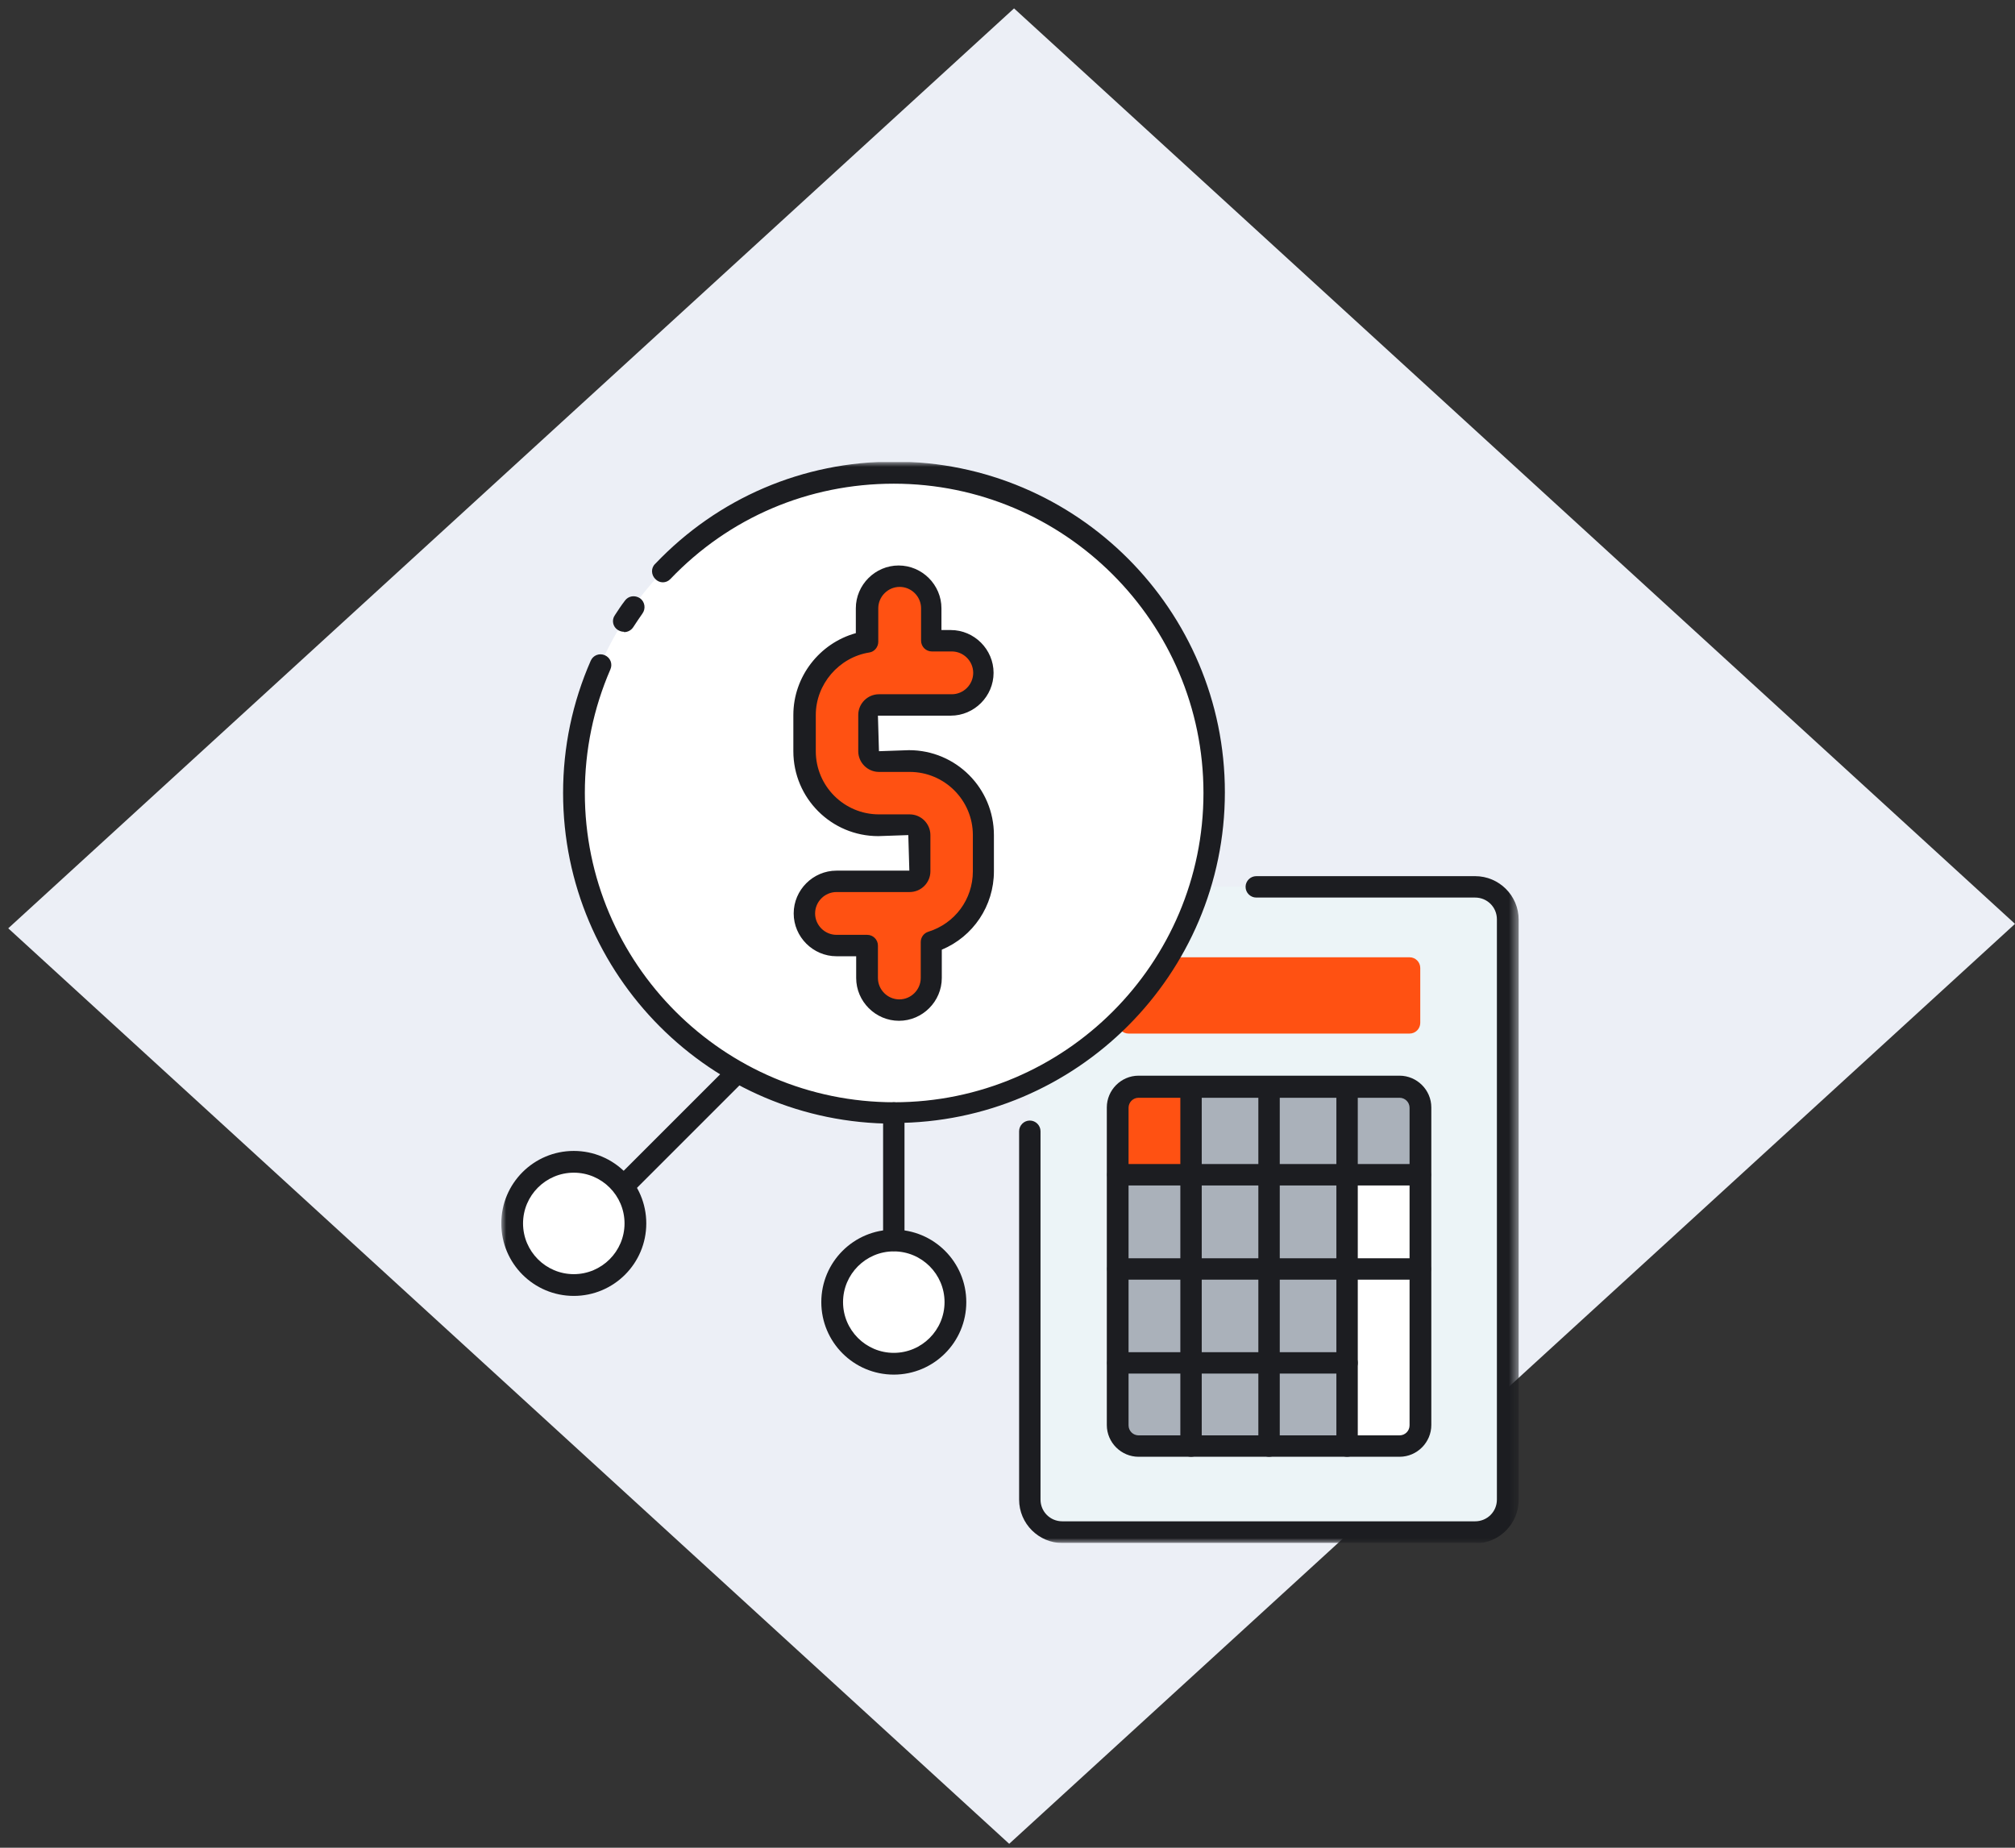 <?xml version="1.0" encoding="UTF-8"?> <svg xmlns="http://www.w3.org/2000/svg" width="205" height="188" viewBox="0 0 205 188" fill="none"><rect x="0" y="0" width="205" height="188" fill="#333333" stroke="none"/><path d="M102.672 187.599L205 94L103.166 0.853L0.839 94.452L102.672 187.599Z" fill="#ECEFF6"></path><g clip-path="url(#clip0_3213_2399)"><mask id="mask0_3213_2399" style="mask-type:luminance" maskUnits="userSpaceOnUse" x="51" y="47" width="104" height="110"><path d="M154.538 47H51V157H154.538V47Z" fill="white"></path></mask><g mask="url(#mask0_3213_2399)"><path d="M150.078 90.199H108.108C106.265 90.199 104.771 91.693 104.771 93.536V152.54C104.771 154.382 106.265 155.876 108.108 155.876H150.078C151.921 155.876 153.415 154.382 153.415 152.54V93.536C153.415 91.693 151.921 90.199 150.078 90.199Z" fill="#ECF4F7"></path><path d="M150.112 157H108.107C105.684 157 103.682 155.033 103.682 152.575V115.1C103.682 114.503 104.173 114.011 104.77 114.011C105.367 114.011 105.859 114.503 105.859 115.1V152.575C105.859 153.804 106.843 154.787 108.072 154.787H150.077C151.307 154.787 152.29 153.804 152.29 152.575V93.536C152.29 92.306 151.307 91.323 150.077 91.323H127.81C127.213 91.323 126.721 90.831 126.721 90.234C126.721 89.637 127.213 89.145 127.81 89.145H150.077C152.501 89.145 154.503 91.112 154.503 93.571V152.61C154.503 155.033 152.536 157.035 150.077 157.035L150.112 157Z" fill="#1C1D21"></path><path d="M143.404 97.399H114.815C114.214 97.399 113.727 97.886 113.727 98.488V104.072C113.727 104.673 114.214 105.161 114.815 105.161H143.404C144.005 105.161 144.493 104.673 144.493 104.072V98.488C144.493 97.886 144.005 97.399 143.404 97.399Z" fill="#FF5112"></path><path d="M142.386 110.605H115.834C114.67 110.605 113.727 111.548 113.727 112.712V144.883C113.727 146.047 114.67 146.99 115.834 146.99H142.386C143.549 146.99 144.493 146.047 144.493 144.883V112.712C144.493 111.548 143.549 110.605 142.386 110.605Z" fill="#AAB1BA"></path><path d="M121.207 110.605H115.799C114.64 110.605 113.691 111.553 113.691 112.712V119.455H121.207V110.605Z" fill="#FF5112"></path><path d="M136.906 119.455V147.131H144.492V119.455H136.906Z" fill="white"></path><path d="M142.386 148.22H115.835C114.079 148.22 112.604 146.78 112.604 144.988V112.677C112.604 110.921 114.044 109.446 115.835 109.446H142.386C144.143 109.446 145.618 110.886 145.618 112.677V144.988C145.618 146.745 144.178 148.22 142.386 148.22ZM115.835 111.693C115.273 111.693 114.816 112.15 114.816 112.712V145.024C114.816 145.586 115.273 146.042 115.835 146.042H142.386C142.948 146.042 143.405 145.586 143.405 145.024V112.712C143.405 112.15 142.948 111.693 142.386 111.693H115.835Z" fill="#1C1D21"></path><path d="M121.173 148.22C120.576 148.22 120.084 147.728 120.084 147.131V110.605C120.084 110.008 120.576 109.516 121.173 109.516C121.77 109.516 122.261 110.008 122.261 110.605V147.131C122.261 147.728 121.77 148.22 121.173 148.22Z" fill="#1C1D21"></path><path d="M129.11 148.22C128.513 148.22 128.021 147.728 128.021 147.131V110.605C128.021 110.008 128.513 109.516 129.11 109.516C129.707 109.516 130.199 110.008 130.199 110.605V147.131C130.199 147.728 129.707 148.22 129.11 148.22Z" fill="#1C1D21"></path><path d="M137.048 148.22C136.451 148.22 135.959 147.728 135.959 147.131V110.605C135.959 110.008 136.451 109.516 137.048 109.516C137.645 109.516 138.136 110.008 138.136 110.605V147.131C138.136 147.728 137.645 148.22 137.048 148.22Z" fill="#1C1D21"></path><path d="M144.494 120.614H113.727C113.13 120.614 112.639 120.123 112.639 119.525C112.639 118.928 113.13 118.437 113.727 118.437H144.494C145.091 118.437 145.582 118.928 145.582 119.525C145.582 120.123 145.091 120.614 144.494 120.614Z" fill="#1C1D21"></path><path d="M144.494 130.202H113.727C113.13 130.202 112.639 129.711 112.639 129.114C112.639 128.517 113.13 128.025 113.727 128.025H144.494C145.091 128.025 145.582 128.517 145.582 129.114C145.582 129.711 145.091 130.202 144.494 130.202Z" fill="#1C1D21"></path><path d="M137.048 139.755H113.727C113.13 139.755 112.639 139.264 112.639 138.667C112.639 138.07 113.13 137.578 113.727 137.578H137.048C137.645 137.578 138.137 138.07 138.137 138.667C138.137 139.264 137.645 139.755 137.048 139.755Z" fill="#1C1D21"></path><path d="M90.932 113.204C108.913 113.204 123.49 98.627 123.49 80.646C123.49 62.665 108.913 48.089 90.932 48.089C72.951 48.089 58.375 62.665 58.375 80.646C58.375 98.627 72.951 113.204 90.932 113.204Z" fill="white"></path><path d="M90.933 114.328C72.354 114.328 57.287 99.225 57.287 80.681C57.287 76.01 58.235 71.48 60.097 67.23C60.343 66.668 60.975 66.422 61.537 66.668C62.099 66.914 62.345 67.546 62.099 68.108C60.378 72.077 59.5 76.326 59.5 80.681C59.5 98.031 73.618 112.15 90.969 112.15C108.318 112.15 122.437 98.031 122.437 80.681C122.437 63.331 108.283 49.213 90.933 49.213C82.258 49.213 74.18 52.654 68.21 58.906C67.788 59.363 67.086 59.363 66.665 58.906C66.243 58.485 66.208 57.782 66.665 57.361C73.057 50.653 81.696 46.965 90.969 46.965C109.548 46.965 124.615 62.067 124.615 80.611C124.615 99.155 109.513 114.257 90.969 114.257L90.933 114.328Z" fill="#1C1D21"></path><path d="M63.468 64.28C63.257 64.28 63.046 64.209 62.871 64.104C62.344 63.788 62.203 63.086 62.555 62.594C62.871 62.102 63.222 61.575 63.573 61.119C63.924 60.627 64.592 60.522 65.118 60.873C65.61 61.224 65.716 61.927 65.364 62.418C65.048 62.875 64.732 63.331 64.416 63.823C64.205 64.139 63.854 64.315 63.503 64.315L63.468 64.28Z" fill="#1C1D21"></path><path d="M97.22 132.485C97.22 135.962 94.41 138.772 90.933 138.772C87.456 138.772 84.647 135.962 84.647 132.485C84.647 129.008 87.456 126.199 90.933 126.199C94.41 126.199 97.22 129.008 97.22 132.485Z" fill="white"></path><path d="M90.932 139.861C86.858 139.861 83.557 136.559 83.557 132.485C83.557 128.411 86.858 125.11 90.932 125.11C95.006 125.11 98.308 128.411 98.308 132.485C98.308 136.559 95.006 139.861 90.932 139.861ZM90.932 127.322C88.087 127.322 85.769 129.64 85.769 132.485C85.769 135.33 88.087 137.648 90.932 137.648C93.777 137.648 96.095 135.33 96.095 132.485C96.095 129.64 93.777 127.322 90.932 127.322Z" fill="#1C1D21"></path><path d="M64.661 124.478C64.661 127.955 61.852 130.764 58.375 130.764C54.898 130.764 52.088 127.955 52.088 124.478C52.088 121.001 54.898 118.191 58.375 118.191C61.852 118.191 64.661 121.001 64.661 124.478Z" fill="white"></path><path d="M58.376 131.853C54.301 131.853 51 128.552 51 124.478C51 120.404 54.301 117.102 58.376 117.102C62.45 117.102 65.751 120.404 65.751 124.478C65.751 128.552 62.45 131.853 58.376 131.853ZM58.376 119.315C55.531 119.315 53.213 121.633 53.213 124.478C53.213 127.322 55.531 129.64 58.376 129.64C61.22 129.64 63.538 127.322 63.538 124.478C63.538 121.633 61.22 119.315 58.376 119.315Z" fill="#1C1D21"></path><path d="M92.513 77.415H89.387C88.825 77.415 88.369 76.959 88.369 76.397V72.709C88.369 72.147 88.825 71.69 89.387 71.69H96.798C98.589 71.69 100.064 70.215 100.064 68.424C100.064 66.633 98.589 65.158 96.798 65.158H94.761V61.856C94.761 60.065 93.286 58.59 91.494 58.59C89.703 58.59 88.228 60.065 88.228 61.856V65.263C84.611 65.825 81.871 68.951 81.871 72.709V76.397C81.871 80.541 85.243 83.948 89.422 83.948H92.548C93.11 83.948 93.567 84.404 93.567 84.966V88.654C93.567 89.216 93.11 89.672 92.548 89.672H85.137C83.346 89.672 81.871 91.147 81.871 92.939C81.871 94.73 83.346 96.205 85.137 96.205H88.263V99.506C88.263 101.298 89.738 102.773 91.529 102.773C93.321 102.773 94.796 101.298 94.796 99.506V95.854C97.851 94.906 100.099 92.025 100.099 88.654V84.966C100.099 80.822 96.728 77.415 92.548 77.415H92.513Z" fill="#FF5112"></path><path d="M91.46 103.861C89.072 103.861 87.105 101.895 87.105 99.506V97.294H85.103C82.715 97.294 80.748 95.327 80.748 92.939C80.748 90.55 82.715 88.584 85.103 88.584H92.514L92.408 84.966L89.353 85.072C84.576 85.072 80.713 81.208 80.713 76.432V72.744C80.713 68.846 83.382 65.439 87.07 64.42V61.891C87.07 59.503 89.037 57.536 91.425 57.536C93.813 57.536 95.78 59.503 95.78 61.891V64.104H96.728C99.117 64.104 101.083 66.071 101.083 68.459C101.083 70.847 99.117 72.814 96.728 72.814H89.318L89.423 76.432L92.479 76.326C97.255 76.326 101.118 80.19 101.118 84.966V88.654C101.118 92.166 99.011 95.292 95.815 96.626V99.506C95.815 101.895 93.848 103.861 91.46 103.861ZM85.103 90.761C83.909 90.761 82.926 91.745 82.926 92.939C82.926 94.133 83.909 95.116 85.103 95.116H88.229C88.826 95.116 89.318 95.608 89.318 96.205V99.506C89.318 100.7 90.301 101.684 91.495 101.684C92.689 101.684 93.673 100.7 93.673 99.506V95.854C93.673 95.362 93.989 94.941 94.445 94.8C97.15 93.957 98.976 91.499 98.976 88.654V84.966C98.976 81.419 96.096 78.539 92.549 78.539H89.423C88.264 78.539 87.316 77.591 87.316 76.432V72.744C87.316 71.585 88.264 70.637 89.423 70.637H96.834C98.028 70.637 99.011 69.653 99.011 68.459C99.011 67.265 98.028 66.282 96.834 66.282H94.797C94.2 66.282 93.708 65.79 93.708 65.193V61.891C93.708 60.697 92.724 59.714 91.53 59.714C90.336 59.714 89.353 60.697 89.353 61.891V65.298C89.353 65.825 88.966 66.317 88.44 66.387C85.349 66.879 82.996 69.618 82.996 72.744V76.432C82.996 79.979 85.876 82.859 89.423 82.859H92.549C93.708 82.859 94.656 83.807 94.656 84.966V88.654C94.656 89.813 93.708 90.761 92.549 90.761H85.138H85.103Z" fill="#1C1D21"></path><path d="M90.933 127.287C90.335 127.287 89.844 126.796 89.844 126.199V113.239C89.844 112.642 90.335 112.15 90.933 112.15C91.529 112.15 92.021 112.642 92.021 113.239V126.199C92.021 126.796 91.529 127.287 90.933 127.287Z" fill="#1C1D21"></path><path d="M63.854 121.352C63.573 121.352 63.292 121.246 63.082 121.036C62.66 120.614 62.66 119.912 63.082 119.49L74.25 108.322C74.672 107.9 75.374 107.9 75.796 108.322C76.217 108.743 76.217 109.446 75.796 109.867L64.627 121.036C64.416 121.246 64.135 121.352 63.854 121.352Z" fill="#1C1D21"></path></g></g><defs><clipPath id="clip0_3213_2399"><rect width="104" height="110" fill="white" transform="translate(51 47)"></rect></clipPath></defs></svg> 